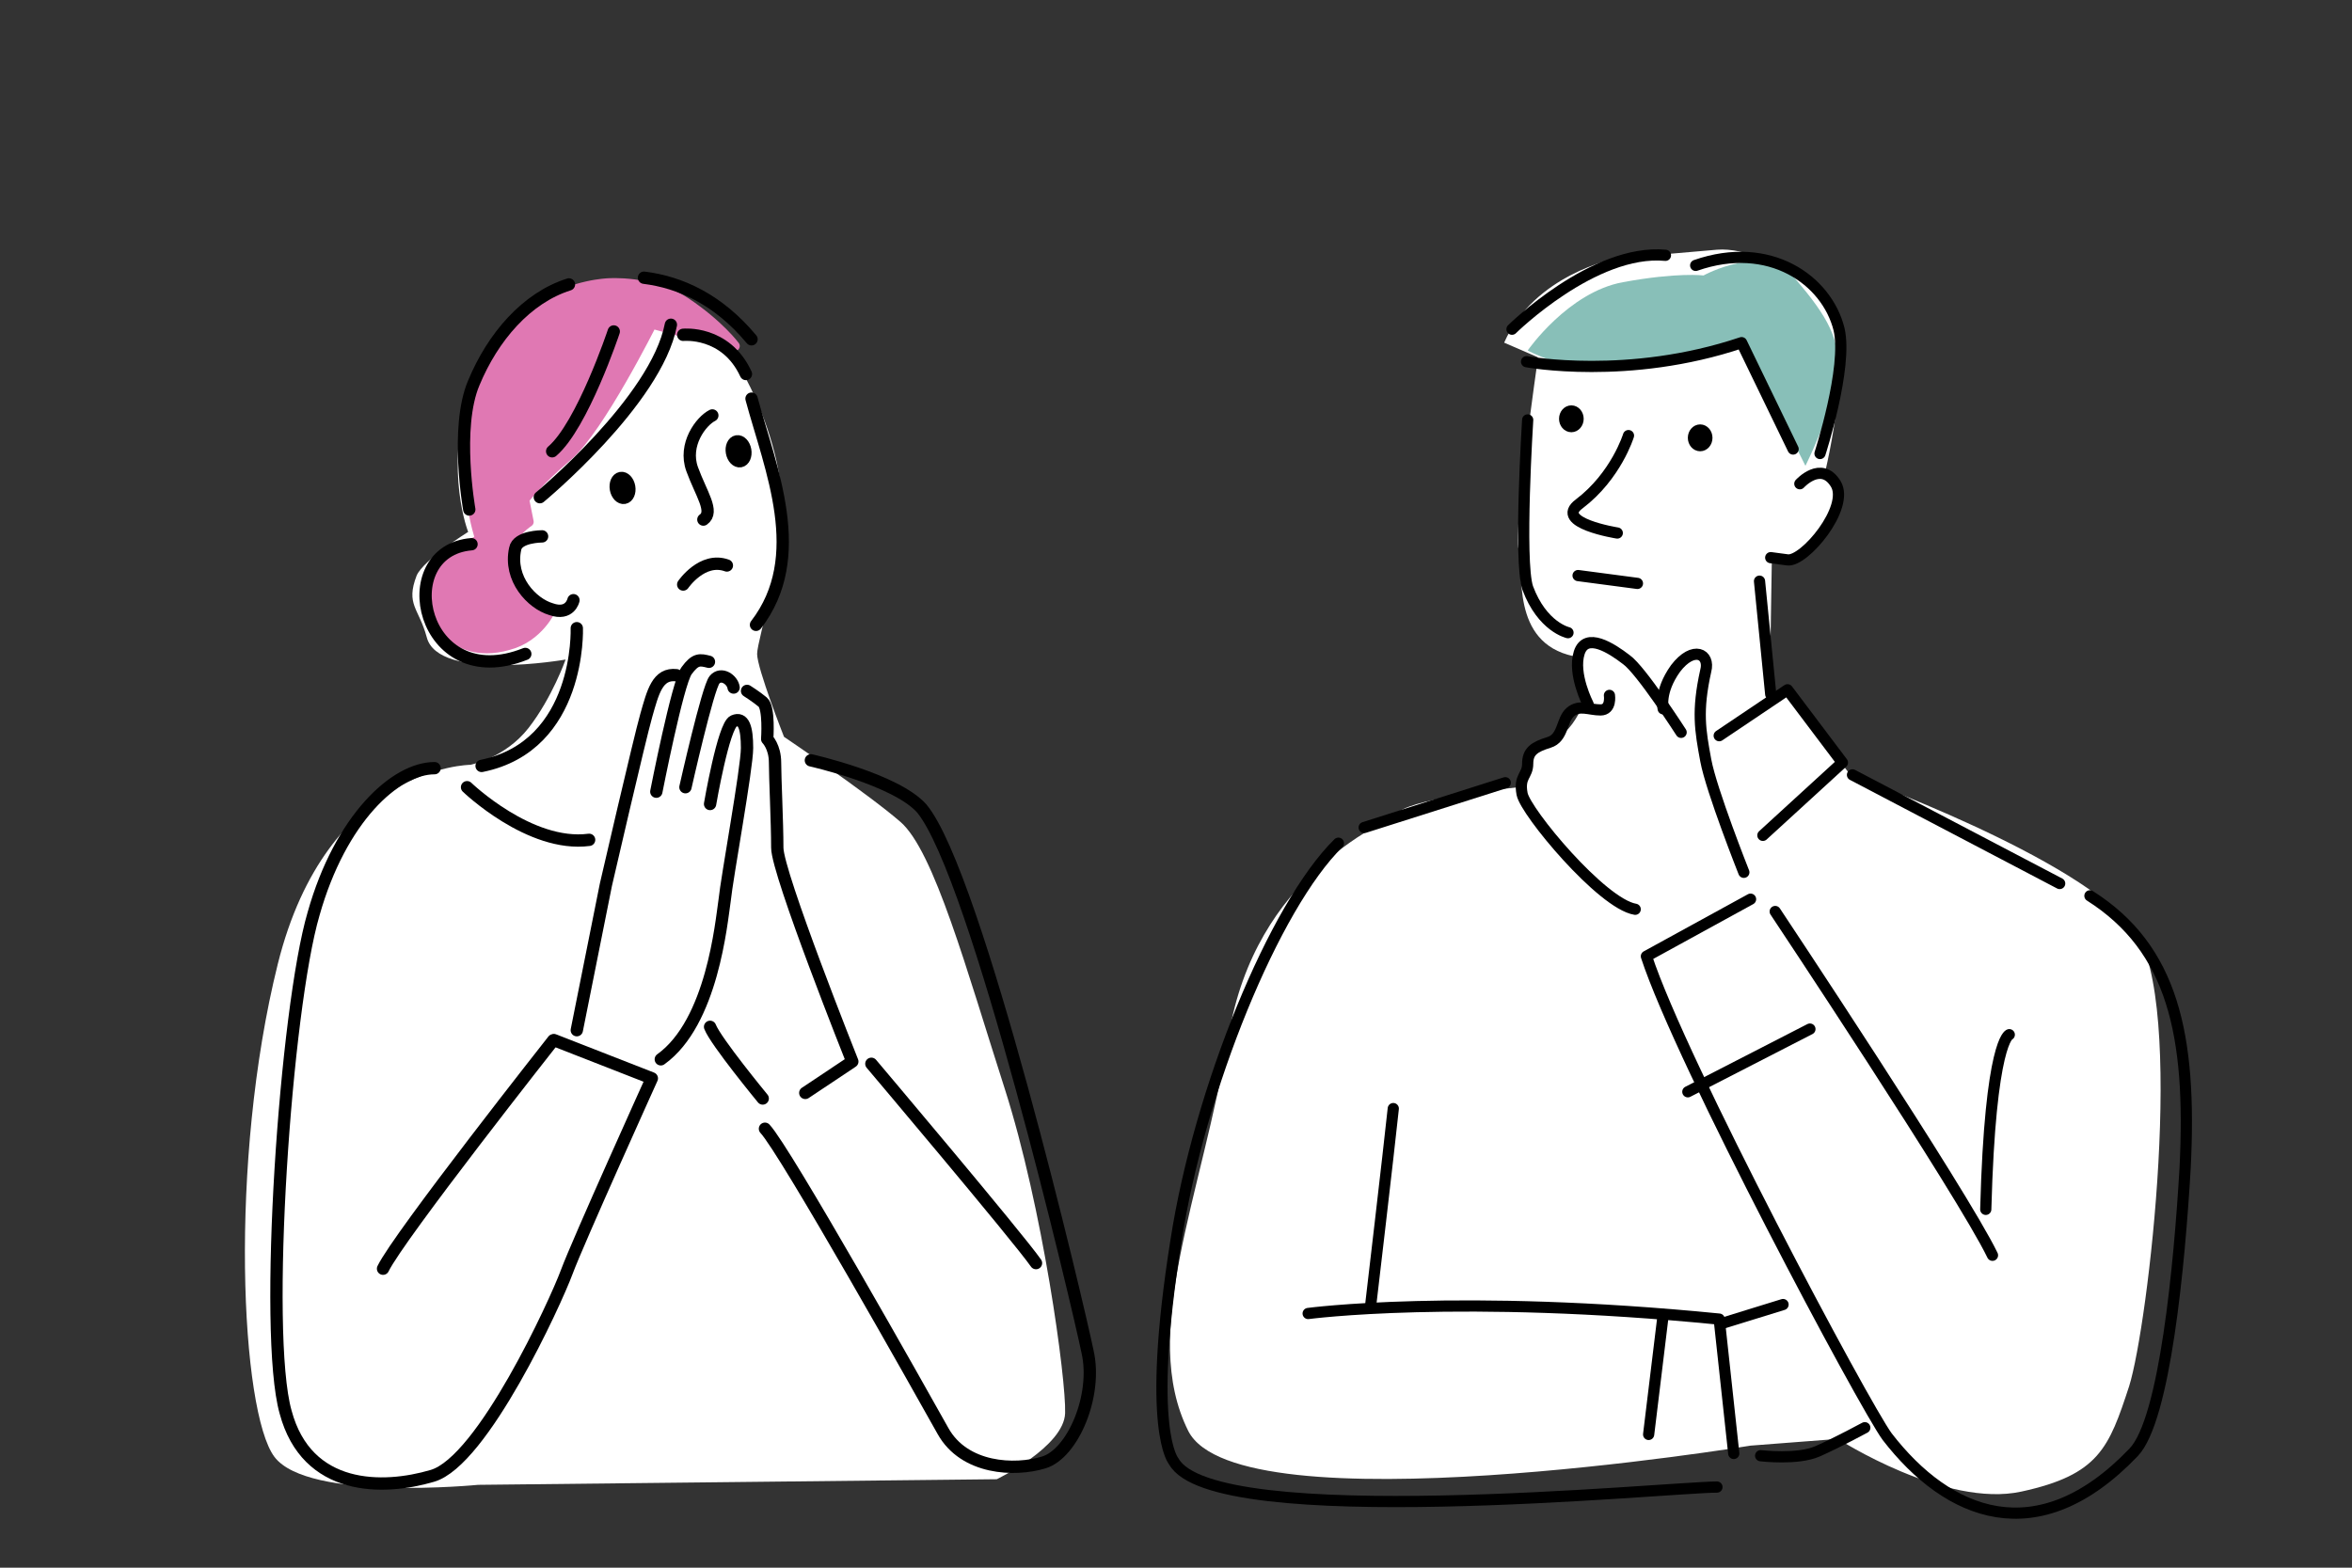 <?xml version="1.0" encoding="UTF-8"?>
<svg xmlns="http://www.w3.org/2000/svg" width="210" height="140" version="1.1" viewBox="0 0 210 140">
  <rect x="0" y="0" width="210" height="140" fill="#333333" stroke="none"/>
  <defs>
    <style>
      .cls-1, .cls-2 {
        isolation: isolate;
      }

      .cls-3, .cls-4, .cls-5, .cls-6 {
        stroke: #000;
      }

      .cls-3, .cls-4, .cls-5, .cls-6, .cls-2 {
        stroke-linecap: round;
        stroke-linejoin: round;
      }

      .cls-3, .cls-6 {
        stroke-width: 1px;
      }

      .cls-7 {
        fill: #fff;
      }

      .cls-4 {
        stroke-width: 1.1px;
      }

      .cls-8 {
        fill: #88bfb8;
      }

      .cls-5 {
        stroke-width: 1.1px;
      }

      .cls-5, .cls-6 {
        fill: none;
      }

      .cls-2 {
        fill: #e078b3;
        mix-blend-mode: multiply;
        stroke: #e078b3;
        stroke-width: .9px;
      }
    </style>
  </defs>
  <!-- Generator: Adobe Illustrator 28.7.1, SVG Export Plug-In . SVG Version: 1.2.0 Build 142)  -->
  <g>
    <g id="_レイヤー_1" data-name="レイヤー_1">
      <path class="cls-7" d="M42.8,132.6l46.2-.5s6-2.9,6.1-5.9-2-18.4-5.4-29-6.3-21.2-9.3-23.8-10.4-7.6-10.4-7.6c0,0-2.4-6.1-2.4-7.4s2.6-9.1,2.1-14.9-5.5-17.8-12.9-17.5-12.9,1.8-15,9,0,12.5,0,12.5c0,0-4,2.5-4.6,3.9-1,2.6.2,2.9.9,5.5,1,4,12.4,2,12.4,2,0,0-1.2,3.4-3.3,6.1s-5.2,3.3-5.2,3.3c0,0-12.8.1-17.2,17.8s-3.3,40-.3,44,18.2,2.5,18.2,2.5Z"/>
      <g id="_レイヤー_1-2" data-name="_レイヤー_1">
        <g class="cls-1">
          <g id="_レイヤー_1-2">
            <g id="_レイヤー_1-2-2" data-name="_レイヤー_1-2">
              <path class="cls-2" d="M58.2,28.9s-4.7,9.4-7.5,11.8-3.9,3.9-3.9,3.9l.4,2s-3.2,2-1.7,5.2,3.7,2.6,3.7,2.6c0,0-1.1,2.5-3.8,3.2-5.5,1.6-8-3.7-6.1-6.3s3.6-3.1,3.6-3.1c0,0-2.1-5.9-.3-12.7s3.2-6.5,5.9-8.3,5.8-1.9,5.8-1.9c0,0,3.9-.3,6.9,1.7s4.4,3.9,4.4,3.9c0,0-7.4-2-7.4-2Z"/>
              <path class="cls-7" d="M137.3,32.1s-2.2,15.2-1.7,17-.8,8.3,4.9,9.5l1,4s-.6,1.5-1.4,2.4c-.6.8-3.4,1.8-3.7,2.8-.4,1-.8,2.5-.8,2.5,0,0-9.1.9-10.7,2.2s-12.8,5.6-15.2,20c-2.4,14.4-8,26.5-3.6,35.3,4.5,8.8,50.2,1.3,50.2,1.3l7.8-.6s9.6,6.2,16.4,4.7c6.9-1.5,7.8-3.9,9.6-9.4,1.7-5.4,5.1-34.2.5-40.7-4.7-6.5-25.4-13.9-25.4-13.9l-5.5-7.4-1.7.5.2-12.3s2.5-.4,3.7-1.5c1.2-1.2,4-4.9,1-6.1,0,0,3.2-12.8-.2-15.8s-6.9-4.5-9.4-4.3-9.1.8-9.1.8c0,0-7.2,1.4-9.9,7.5l3,1.3h0Z"/>
              <path class="cls-8" d="M155.4,30.4s-7.2,2.5-11.5,2.6-7.5-1.7-7.5-1.7c0,0,3.6-5.2,8.5-6.1s7.2-.6,7.2-.6c0,0,5.4-3,8.2.3,2.8,3.3,4.2,5.5,3.7,8.8s-2.8,7.9-2.8,7.9l-5.6-11.2h0Z"/>
              <g>
                <path class="cls-5" d="M61,29.9s3.8-.4,5.6,3.5"/>
                <path class="cls-5" d="M67.1,35.6c1.7,6.3,5.1,14.1.4,20.2"/>
                <path class="cls-5" d="M63.6,37.1c-1,.5-2.6,2.6-1.8,4.8s2,3.8,1,4.5"/>
                <path class="cls-5" d="M61,52.2s1.7-2.5,3.9-1.7"/>
                <ellipse class="cls-4" cx="55.6" cy="43.6" rx=".6" ry=".9" transform="translate(-6.8 10.4) rotate(-10.1)"/>
                <ellipse class="cls-4" cx="66" cy="40.3" rx=".6" ry=".9" transform="translate(-6.1 12.2) rotate(-10.1)"/>
                <path class="cls-5" d="M48.4,47.9s-2.2,0-2.4,1.1c-.6,2.7,1.5,4.9,3.2,5.4,1.7.6,2-.8,2-.8"/>
                <path class="cls-5" d="M51.5,56.1s.4,10.5-8.5,12.3"/>
                <path class="cls-5" d="M41.7,70.3s5.6,5.4,10.9,4.7"/>
                <path class="cls-5" d="M48.2,44.4s10.4-8.6,11.7-15.4"/>
                <path class="cls-5" d="M57.5,24.8c3.2.4,6.6,1.9,9.6,5.5"/>
                <path class="cls-5" d="M41.9,45.5s-1.3-7.3.4-11.3c1.7-4.1,4.7-7.6,8.5-8.8"/>
                <path class="cls-5" d="M60.4,60.3c-1.7-.2-2.1,1.5-2.7,3.6-.6,2.1-3.6,15.1-3.6,15.1l-2.6,13"/>
                <path class="cls-5" d="M58.6,70.7s1.9-9.7,2.7-10.8,1.2-1,2-.8"/>
                <path class="cls-5" d="M61.2,70.3s2-8.9,2.6-9.6,1.6,0,1.7.7"/>
                <path class="cls-5" d="M63.4,71.8s1.2-7,2.1-7.4,1.2.6,1.2,2.4-1.8,11.6-2,13.6c-.3,2-1.1,10.9-5.7,14.2"/>
                <path class="cls-5" d="M49.5,92.9l8.7,3.4s-6.6,14.6-7.6,17.3-7.5,16.9-12,18.2c-4.4,1.3-11.2,1.4-13.1-5.7-2-7.1,0-36,2.5-44.5,2.4-8.5,7.3-13,10.8-13"/>
                <path class="cls-5" d="M72.4,67.9s7.6,1.7,9.9,4.3c4.9,5.9,14,44.6,14.8,48.5.9,3.9-1.3,9.1-3.9,9.9-2.6.8-7.1.6-9-2.8-1.9-3.4-14.1-25.1-15.9-27"/>
                <path class="cls-5" d="M71.9,97.6l4.2-2.8s-6.7-16.8-6.7-19.1-.2-6.2-.2-7.6-.7-2.1-.7-2.1c0,0,.2-2.8-.4-3.3s-1.4-1-1.4-1"/>
                <path class="cls-5" d="M68.1,98.1s-4.2-5.1-4.7-6.4"/>
                <path class="cls-5" d="M77.8,95s13.1,15.5,14.7,17.8"/>
                <path class="cls-5" d="M49.4,92.9s-13.8,17.5-15.2,20.4"/>
              </g>
              <g>
                <path class="cls-6" d="M136.4,37.5s-.8,12.6,0,15c1.3,3.5,3.6,4,3.6,4"/>
                <path class="cls-6" d="M145.4,38.9s-1.1,3.6-4.4,6.1c-2.3,1.7,3.4,2.6,3.4,2.6"/>
                <path class="cls-6" d="M136.3,32.3s9.1,1.7,19.2-1.7l4.6,9.5"/>
                <path class="cls-6" d="M135,29.4s7.3-7.2,13.7-6.6"/>
                <path class="cls-6" d="M151.4,23.7c6.6-2.3,11.7,1.3,12.8,5.7.8,3.4-1.7,11.1-1.7,11.1"/>
                <path class="cls-6" d="M160.7,43.2s1.9-2.1,3.2,0-2.8,7-4.3,6.8l-1.5-.2"/>
                <polyline class="cls-6" points="153.5 65.7 159.6 61.6 164.5 68.1 157.4 74.6"/>
                <line class="cls-6" x1="165.4" y1="69.2" x2="183.9" y2="78.9"/>
                <path class="cls-6" d="M156.3,80.3l-9.3,5.1c3.1,9.5,19.5,40.2,21.5,42.9,5.4,7,13.4,10.4,22,1.4,2.8-2.9,4.1-16.8,4.6-25.4.6-11.9-1.1-19.6-8.5-24.3"/>
                <path class="cls-6" d="M158.5,81.4s16.7,25.1,19.4,30.7"/>
                <path class="cls-6" d="M155.7,77.9s-2.9-7.3-3.4-10-.8-4.4,0-8c.4-1.5-1.1-2.3-2.7-.2-1.5,2.1-1.1,3.6-1.1,3.6"/>
                <path class="cls-6" d="M150.1,65.4s-3.6-5.6-4.9-6.5c-1.3-1-3.6-2.5-4.2-.6s.8,4.6.8,4.6"/>
                <path class="cls-6" d="M143.7,62.1s.2,1.3-.8,1.3-1.9-.5-2.7.2-.6,2.3-1.9,2.7-1.9.8-1.9,1.9-.8,1.1-.5,2.7,7.1,9.8,10.1,10.3"/>
                <path class="cls-6" d="M124.4,99c-.4,3.8-2,17.4-2,17.4"/>
                <line class="cls-6" x1="134.4" y1="69.9" x2="121.8" y2="73.9"/>
                <path class="cls-6" d="M153.3,132.8c-4.3,0-45,4.1-48.5-2.3,0,0-2.5-2.7.2-19.7,2.1-13.6,8.8-29.9,14.5-35.5"/>
                <line class="cls-6" x1="148.5" y1="117.4" x2="147.2" y2="128.1"/>
                <path class="cls-6" d="M154.8,129.8l-1.3-12c-23.2-2.3-36.7-.5-36.7-.5"/>
                <line class="cls-6" x1="153.7" y1="118.2" x2="159.2" y2="116.5"/>
                <line class="cls-6" x1="140.9" y1="51.4" x2="146.2" y2="52.1"/>
                <ellipse class="cls-3" cx="140.3" cy="37.4" rx=".6" ry=".7"/>
                <ellipse class="cls-3" cx="151.8" cy="39.1" rx=".6" ry=".7"/>
                <line class="cls-6" x1="150.7" y1="97.5" x2="161.6" y2="91.9"/>
              </g>
              <path class="cls-5" d="M42.1,48.6c-7.2.6-4.5,13.5,4.8,9.8"/>
              <line class="cls-6" x1="157.1" y1="51.9" x2="158.1" y2="62"/>
              <path class="cls-6" d="M179.4,92.4s-1.7.5-2.1,15.6"/>
              <path class="cls-5" d="M54.8,29.6s-2.8,8.4-5.5,10.7"/>
              <path class="cls-6" d="M157.2,130s3.3.4,5.1-.4,4.2-2.1,4.2-2.1"/>
            </g>
          </g>
        </g>
      </g>
    </g>
  </g>
</svg>